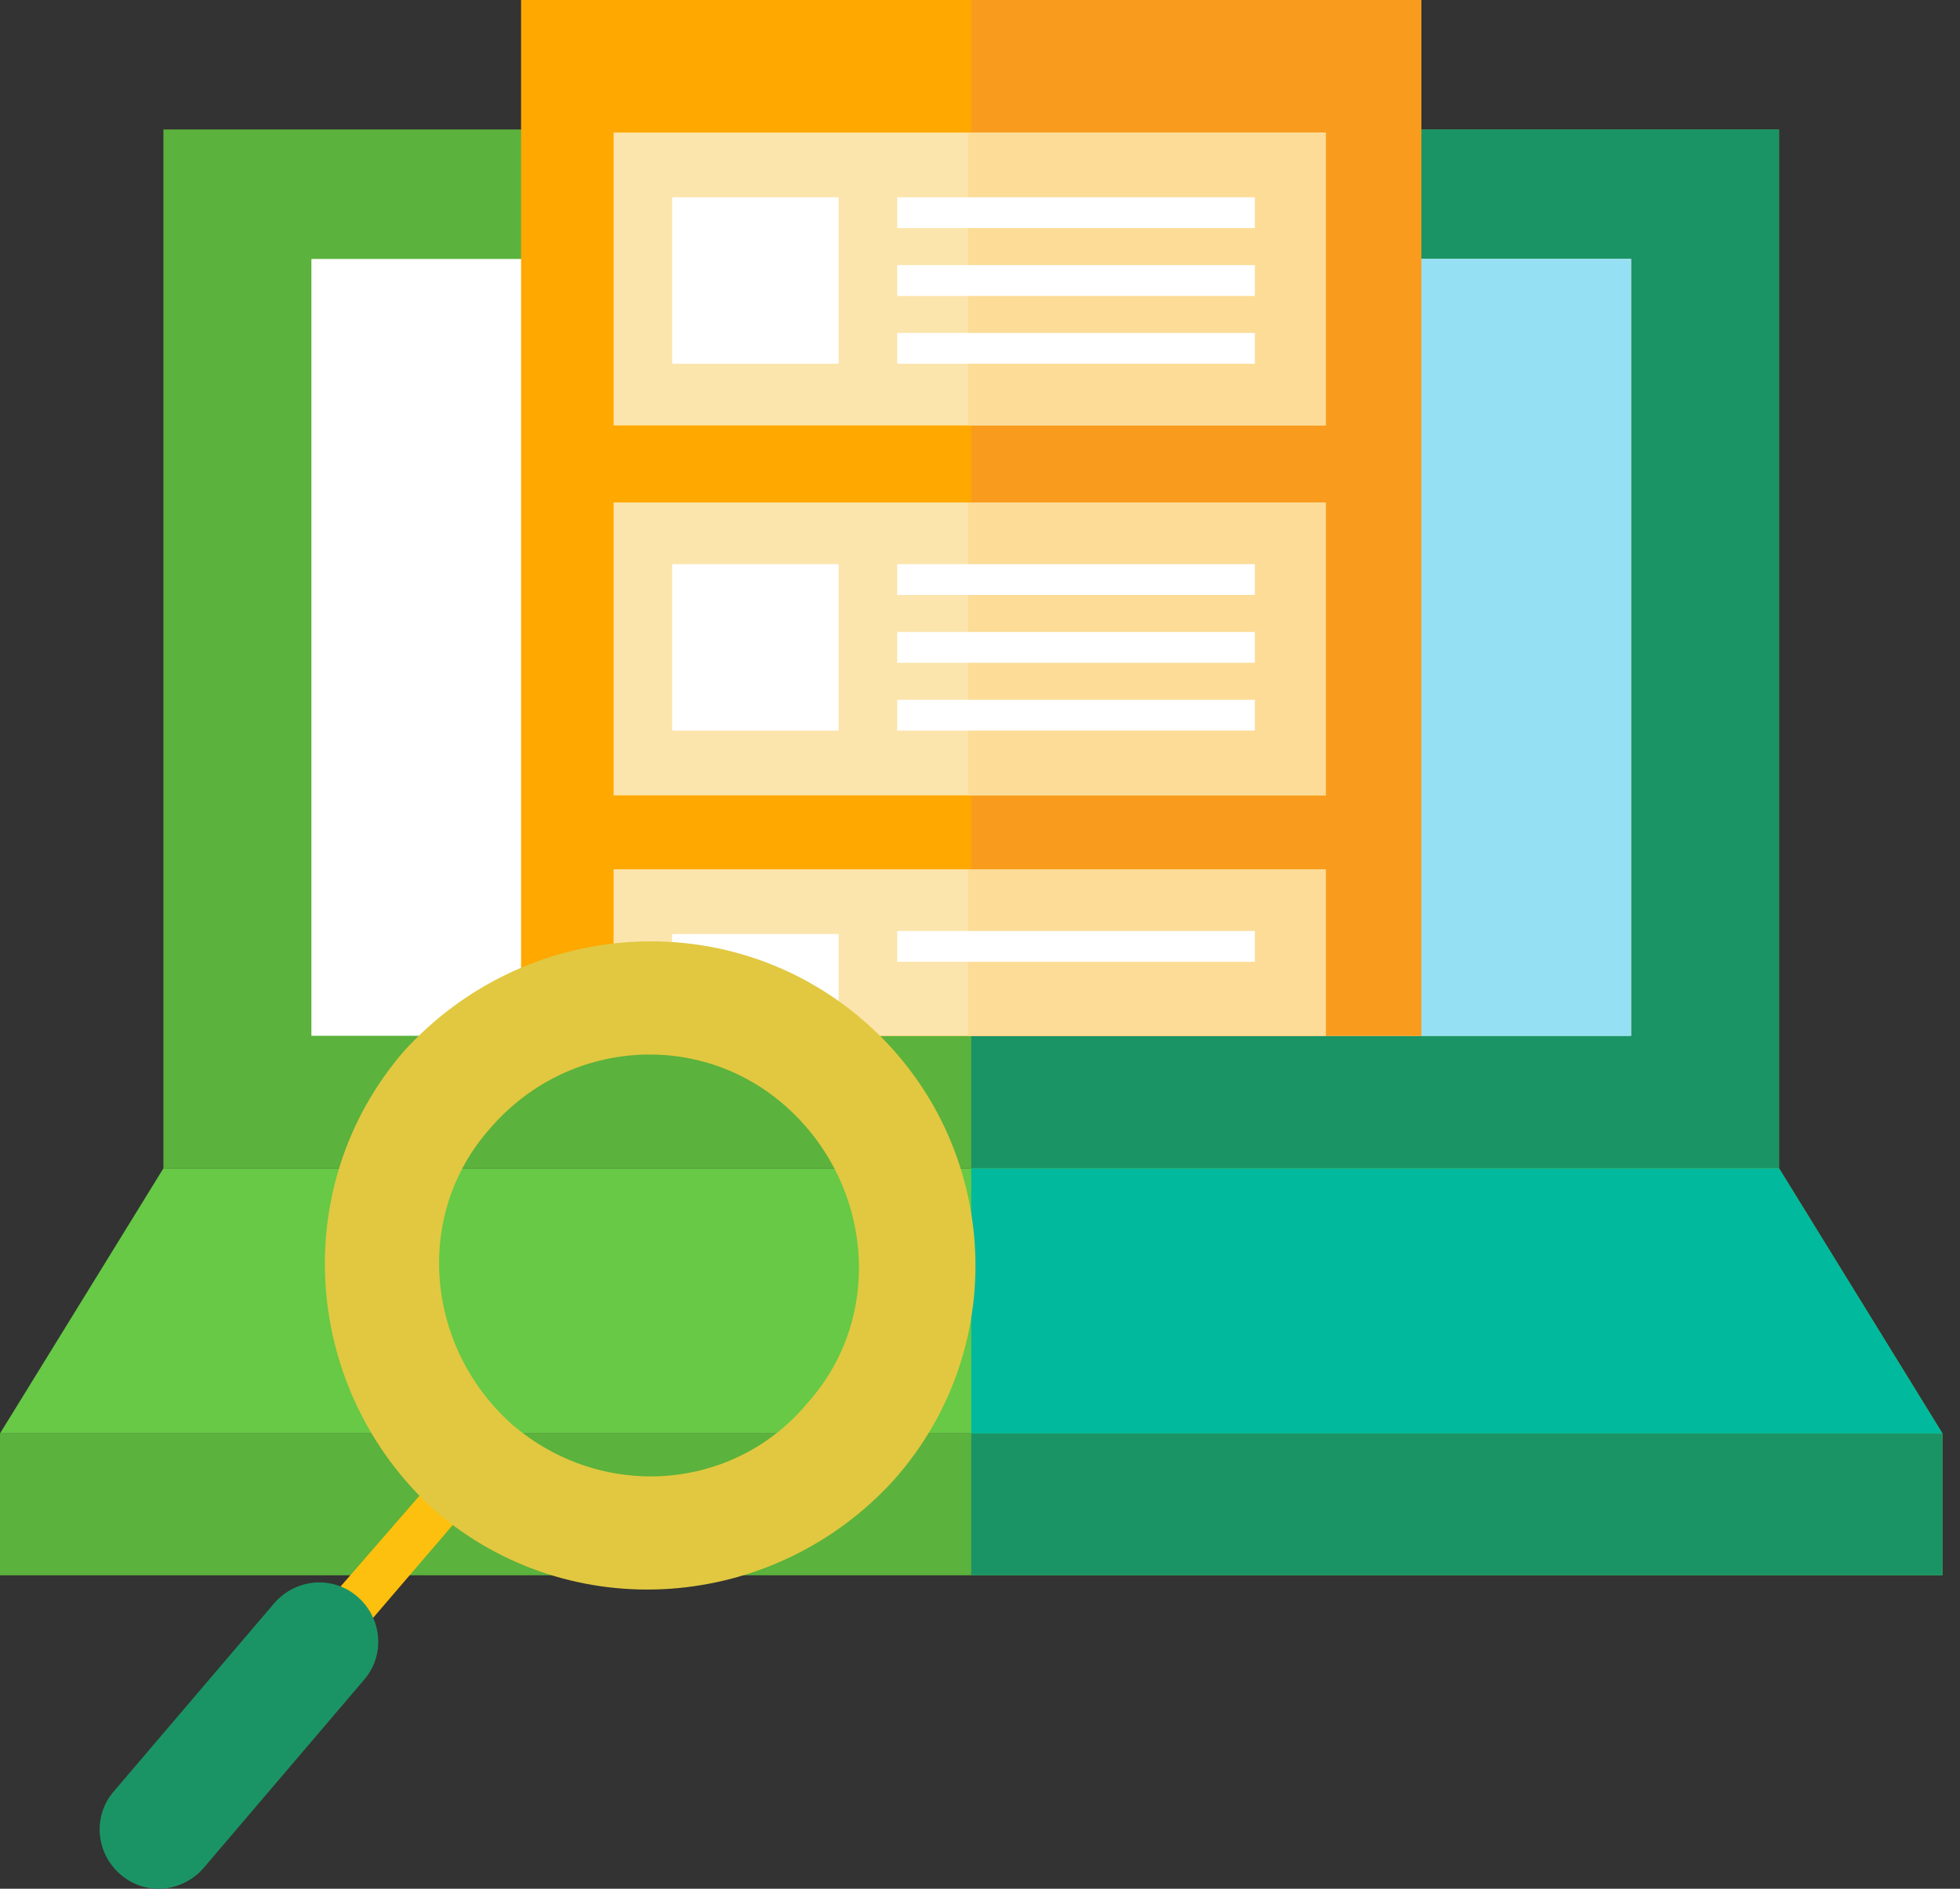 <?xml version="1.0" encoding="UTF-8"?> <svg xmlns="http://www.w3.org/2000/svg" width="83" height="80" viewBox="0 0 83 80" fill="none"><rect x="0" y="0" width="83" height="80" fill="#333333" stroke="none"/><path d="M75.337 5.484H6.92V49.488H75.337V5.484Z" fill="#5BB23C"></path><path d="M75.337 5.484H41.129V49.488H75.337V5.484Z" fill="#1B9465"></path><path d="M69.07 10.969H13.187V43.873H69.07V10.969Z" fill="white"></path><path d="M69.07 10.969H41.129V43.873H69.07V10.969Z" fill="#96E0F4"></path><path d="M6.92 49.487L0 60.717H82.257L75.337 49.487H6.92Z" fill="#67C945"></path><path d="M82.257 60.717H0V66.723H82.257V60.717Z" fill="#5BB23C"></path><path d="M60.191 0H22.066V43.873H60.191V0Z" fill="#FFA800"></path><path d="M82.257 60.717H41.129V66.723H82.257V60.717Z" fill="#1B9465"></path><path d="M41.129 60.717H82.257L75.337 49.487H41.129V60.717Z" fill="#01B99D"></path><path d="M60.191 0H41.129V43.873H60.191V0Z" fill="#F99C1D"></path><path d="M56.144 5.614H25.983V18.019H56.144V5.614Z" fill="#FCE5AC"></path><path d="M56.144 5.614H40.998V18.019H56.144V5.614Z" fill="#FCDC97"></path><path d="M56.144 21.283H25.983V33.688H56.144V21.283Z" fill="#FCE5AC"></path><path d="M56.144 21.283H40.998V33.688H56.144V21.283Z" fill="#FCDC97"></path><path d="M56.144 36.821H25.983V43.872H56.144V36.821Z" fill="#FCE5AC"></path><path d="M56.144 36.821H40.998V43.872H56.144V36.821Z" fill="#FCDC97"></path><path d="M53.141 8.356H37.995V9.662H53.141V8.356Z" fill="white"></path><path d="M53.141 11.229H37.995V12.535H53.141V11.229Z" fill="white"></path><path d="M53.141 14.102H37.995V15.407H53.141V14.102Z" fill="white"></path><path d="M53.141 23.895H37.995V25.2H53.141V23.895Z" fill="white"></path><path d="M53.141 26.768H37.995V28.073H53.141V26.768Z" fill="white"></path><path d="M53.141 29.641H37.995V30.946H53.141V29.641Z" fill="white"></path><path d="M53.141 39.434H37.995V40.739H53.141V39.434Z" fill="white"></path><path d="M35.514 8.356H28.464V15.407H35.514V8.356Z" fill="white"></path><path d="M35.514 23.895H28.464V30.945H35.514V23.895Z" fill="white"></path><path d="M35.514 39.563H28.464V43.872H35.514V39.563Z" fill="white"></path><path d="M10.967 73.644C10.706 73.644 10.576 73.513 10.315 73.382C9.923 72.991 9.923 72.468 10.184 72.077L19.715 61.108C20.107 60.717 20.629 60.717 21.021 60.978C21.413 61.37 21.413 61.892 21.152 62.284L11.751 73.252C11.49 73.513 11.229 73.644 10.967 73.644Z" fill="#FDC00E"></path><path d="M5.092 79.389C4.048 78.475 3.917 76.908 4.831 75.864L11.62 67.899C12.534 66.854 14.101 66.724 15.146 67.638C16.19 68.552 16.321 70.118 15.407 71.163L8.617 79.128C7.703 80.173 6.137 80.303 5.092 79.389Z" fill="#1B9465"></path><path d="M36.559 43.22C30.814 38.258 22.196 38.911 17.104 44.526C12.143 50.271 12.795 58.889 18.41 63.981C24.155 68.943 32.772 68.29 37.864 62.676C42.956 56.931 42.304 48.182 36.559 43.22ZM21.674 60.325C18.018 57.061 17.496 51.446 20.76 47.79C24.024 44.004 29.639 43.612 33.294 46.876C36.95 50.141 37.473 55.755 34.209 59.411C31.075 63.198 25.46 63.59 21.674 60.325Z" fill="#E1C840"></path></svg> 